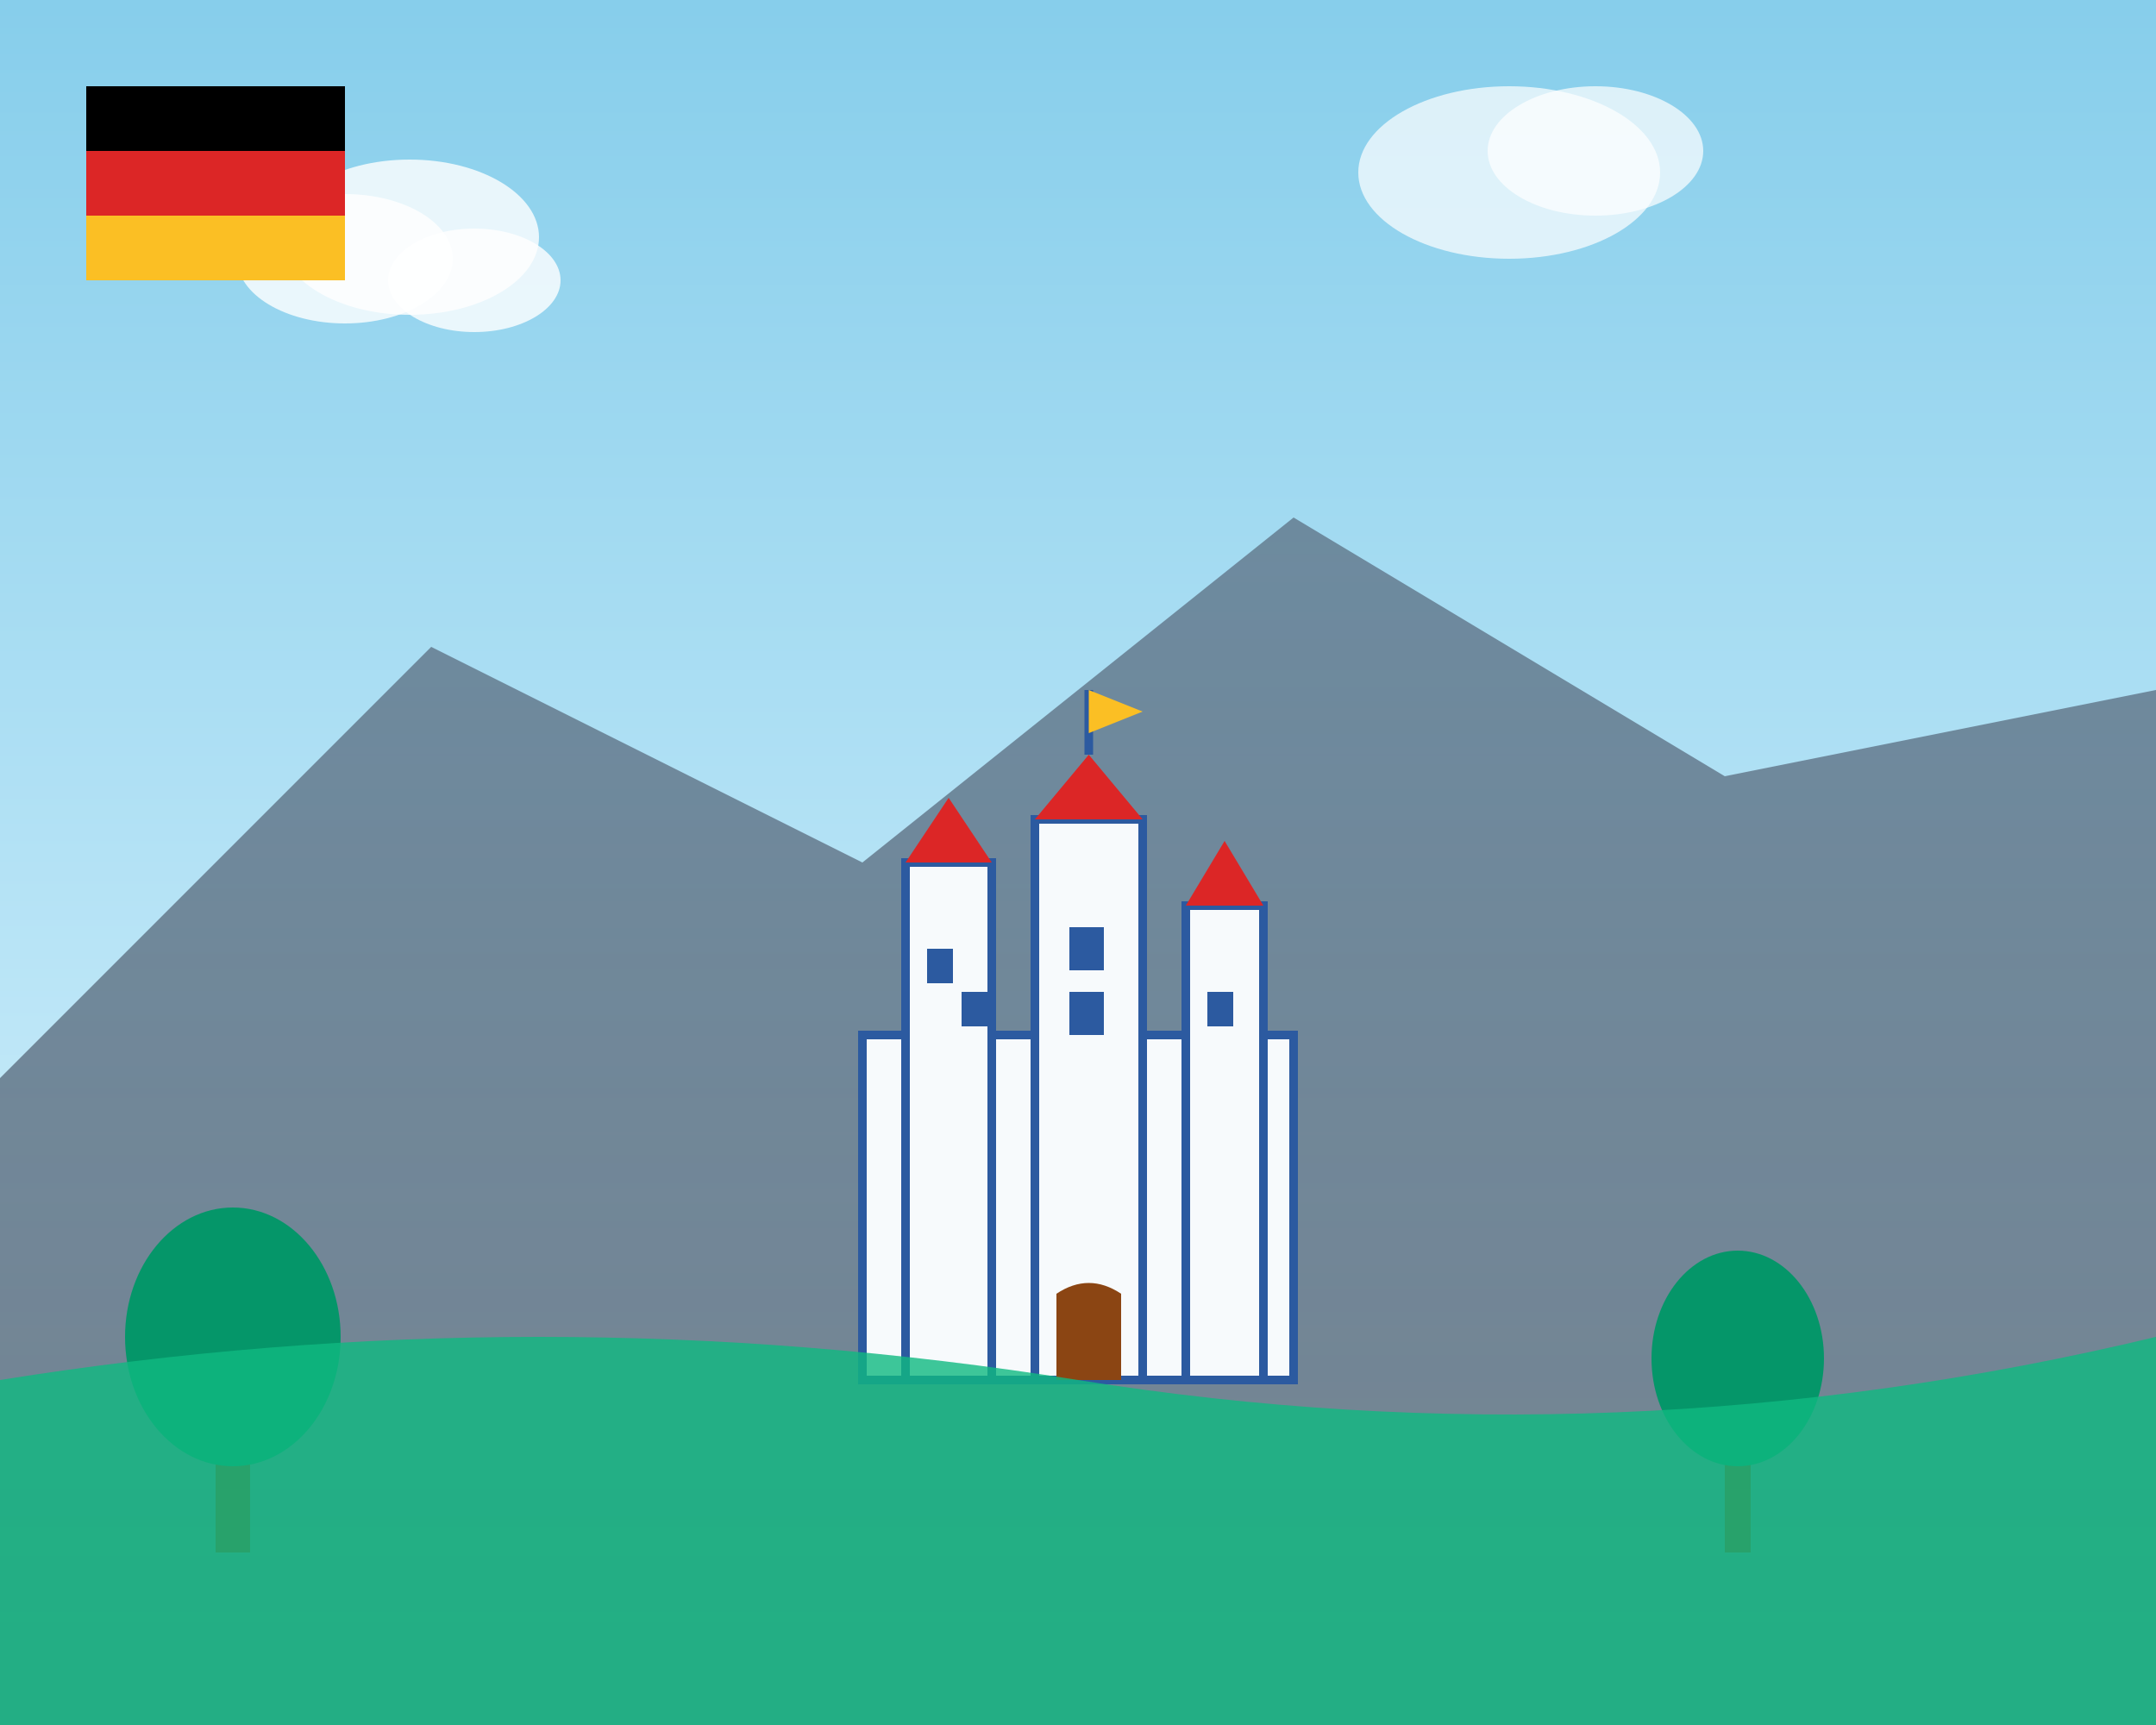 <svg width="500" height="400" viewBox="0 0 500 400" fill="none" xmlns="http://www.w3.org/2000/svg">
  <rect x="0" y="0" width="500" height="400" fill="#333333" stroke="none"/>
  <!-- Sky gradient background -->
  <defs>
    <linearGradient id="skyGradient" x1="0%" y1="0%" x2="0%" y2="100%">
      <stop offset="0%" style="stop-color:#87CEEB;stop-opacity:1" />
      <stop offset="100%" style="stop-color:#E0F6FF;stop-opacity:1" />
    </linearGradient>
    <linearGradient id="mountainGradient" x1="0%" y1="0%" x2="0%" y2="100%">
      <stop offset="0%" style="stop-color:#4a5568;stop-opacity:1" />
      <stop offset="100%" style="stop-color:#2d3748;stop-opacity:1" />
    </linearGradient>
  </defs>
  
  <!-- Sky -->
  <rect width="500" height="400" fill="url(#skyGradient)"/>
  
  <!-- Clouds -->
  <ellipse cx="80" cy="60" rx="25" ry="15" fill="white" opacity="0.8"/>
  <ellipse cx="95" cy="55" rx="30" ry="18" fill="white" opacity="0.8"/>
  <ellipse cx="110" cy="65" rx="20" ry="12" fill="white" opacity="0.8"/>
  
  <ellipse cx="350" cy="40" rx="35" ry="20" fill="white" opacity="0.7"/>
  <ellipse cx="370" cy="35" rx="25" ry="15" fill="white" opacity="0.7"/>
  
  <!-- Mountains in background -->
  <path d="M0 250 L100 150 L200 200 L300 120 L400 180 L500 160 L500 400 L0 400 Z" fill="url(#mountainGradient)" opacity="0.6"/>
  
  <!-- Neuschwanstein Castle outline -->
  <g transform="translate(200, 180)">
    <!-- Main castle structure -->
    <rect x="0" y="60" width="100" height="80" fill="#f7fafc" stroke="#2c5aa0" stroke-width="2"/>
    
    <!-- Tower 1 -->
    <rect x="10" y="20" width="20" height="120" fill="#f7fafc" stroke="#2c5aa0" stroke-width="2"/>
    <path d="M10 20 L20 5 L30 20 Z" fill="#dc2626"/>
    
    <!-- Tower 2 (main) -->
    <rect x="40" y="10" width="25" height="130" fill="#f7fafc" stroke="#2c5aa0" stroke-width="2"/>
    <path d="M40 10 L52.5 -5 L65 10 Z" fill="#dc2626"/>
    
    <!-- Tower 3 -->
    <rect x="75" y="30" width="18" height="110" fill="#f7fafc" stroke="#2c5aa0" stroke-width="2"/>
    <path d="M75 30 L84 15 L93 30 Z" fill="#dc2626"/>
    
    <!-- Windows -->
    <rect x="15" y="40" width="6" height="8" fill="#2c5aa0"/>
    <rect x="23" y="50" width="6" height="8" fill="#2c5aa0"/>
    <rect x="48" y="35" width="8" height="10" fill="#2c5aa0"/>
    <rect x="48" y="50" width="8" height="10" fill="#2c5aa0"/>
    <rect x="80" y="50" width="6" height="8" fill="#2c5aa0"/>
    
    <!-- Main entrance -->
    <path d="M45 140 L45 120 Q52.5 115 60 120 L60 140 Z" fill="#8b4513"/>
    
    <!-- Flag -->
    <line x1="52.5" y1="-5" x2="52.5" y2="-20" stroke="#2c5aa0" stroke-width="2"/>
    <path d="M52.5 -20 L65 -15 L52.5 -10" fill="#fbbf24"/>
  </g>
  
  <!-- Foreground trees -->
  <g transform="translate(50, 280)">
    <!-- Tree 1 -->
    <rect x="0" y="40" width="8" height="40" fill="#8b4513"/>
    <ellipse cx="4" cy="30" rx="25" ry="30" fill="#059669"/>
  </g>
  
  <g transform="translate(400, 290)">
    <!-- Tree 2 -->
    <rect x="0" y="35" width="6" height="35" fill="#8b4513"/>
    <ellipse cx="3" cy="25" rx="20" ry="25" fill="#059669"/>
  </g>
  
  <!-- Rolling hills -->
  <path d="M0 320 Q125 300 250 320 T500 310 L500 400 L0 400 Z" fill="#10b981" opacity="0.8"/>
  
  <!-- German flag colors as decorative element -->
  <rect x="20" y="20" width="60" height="15" fill="#000000"/>
  <rect x="20" y="35" width="60" height="15" fill="#dc2626"/>
  <rect x="20" y="50" width="60" height="15" fill="#fbbf24"/>
</svg>
